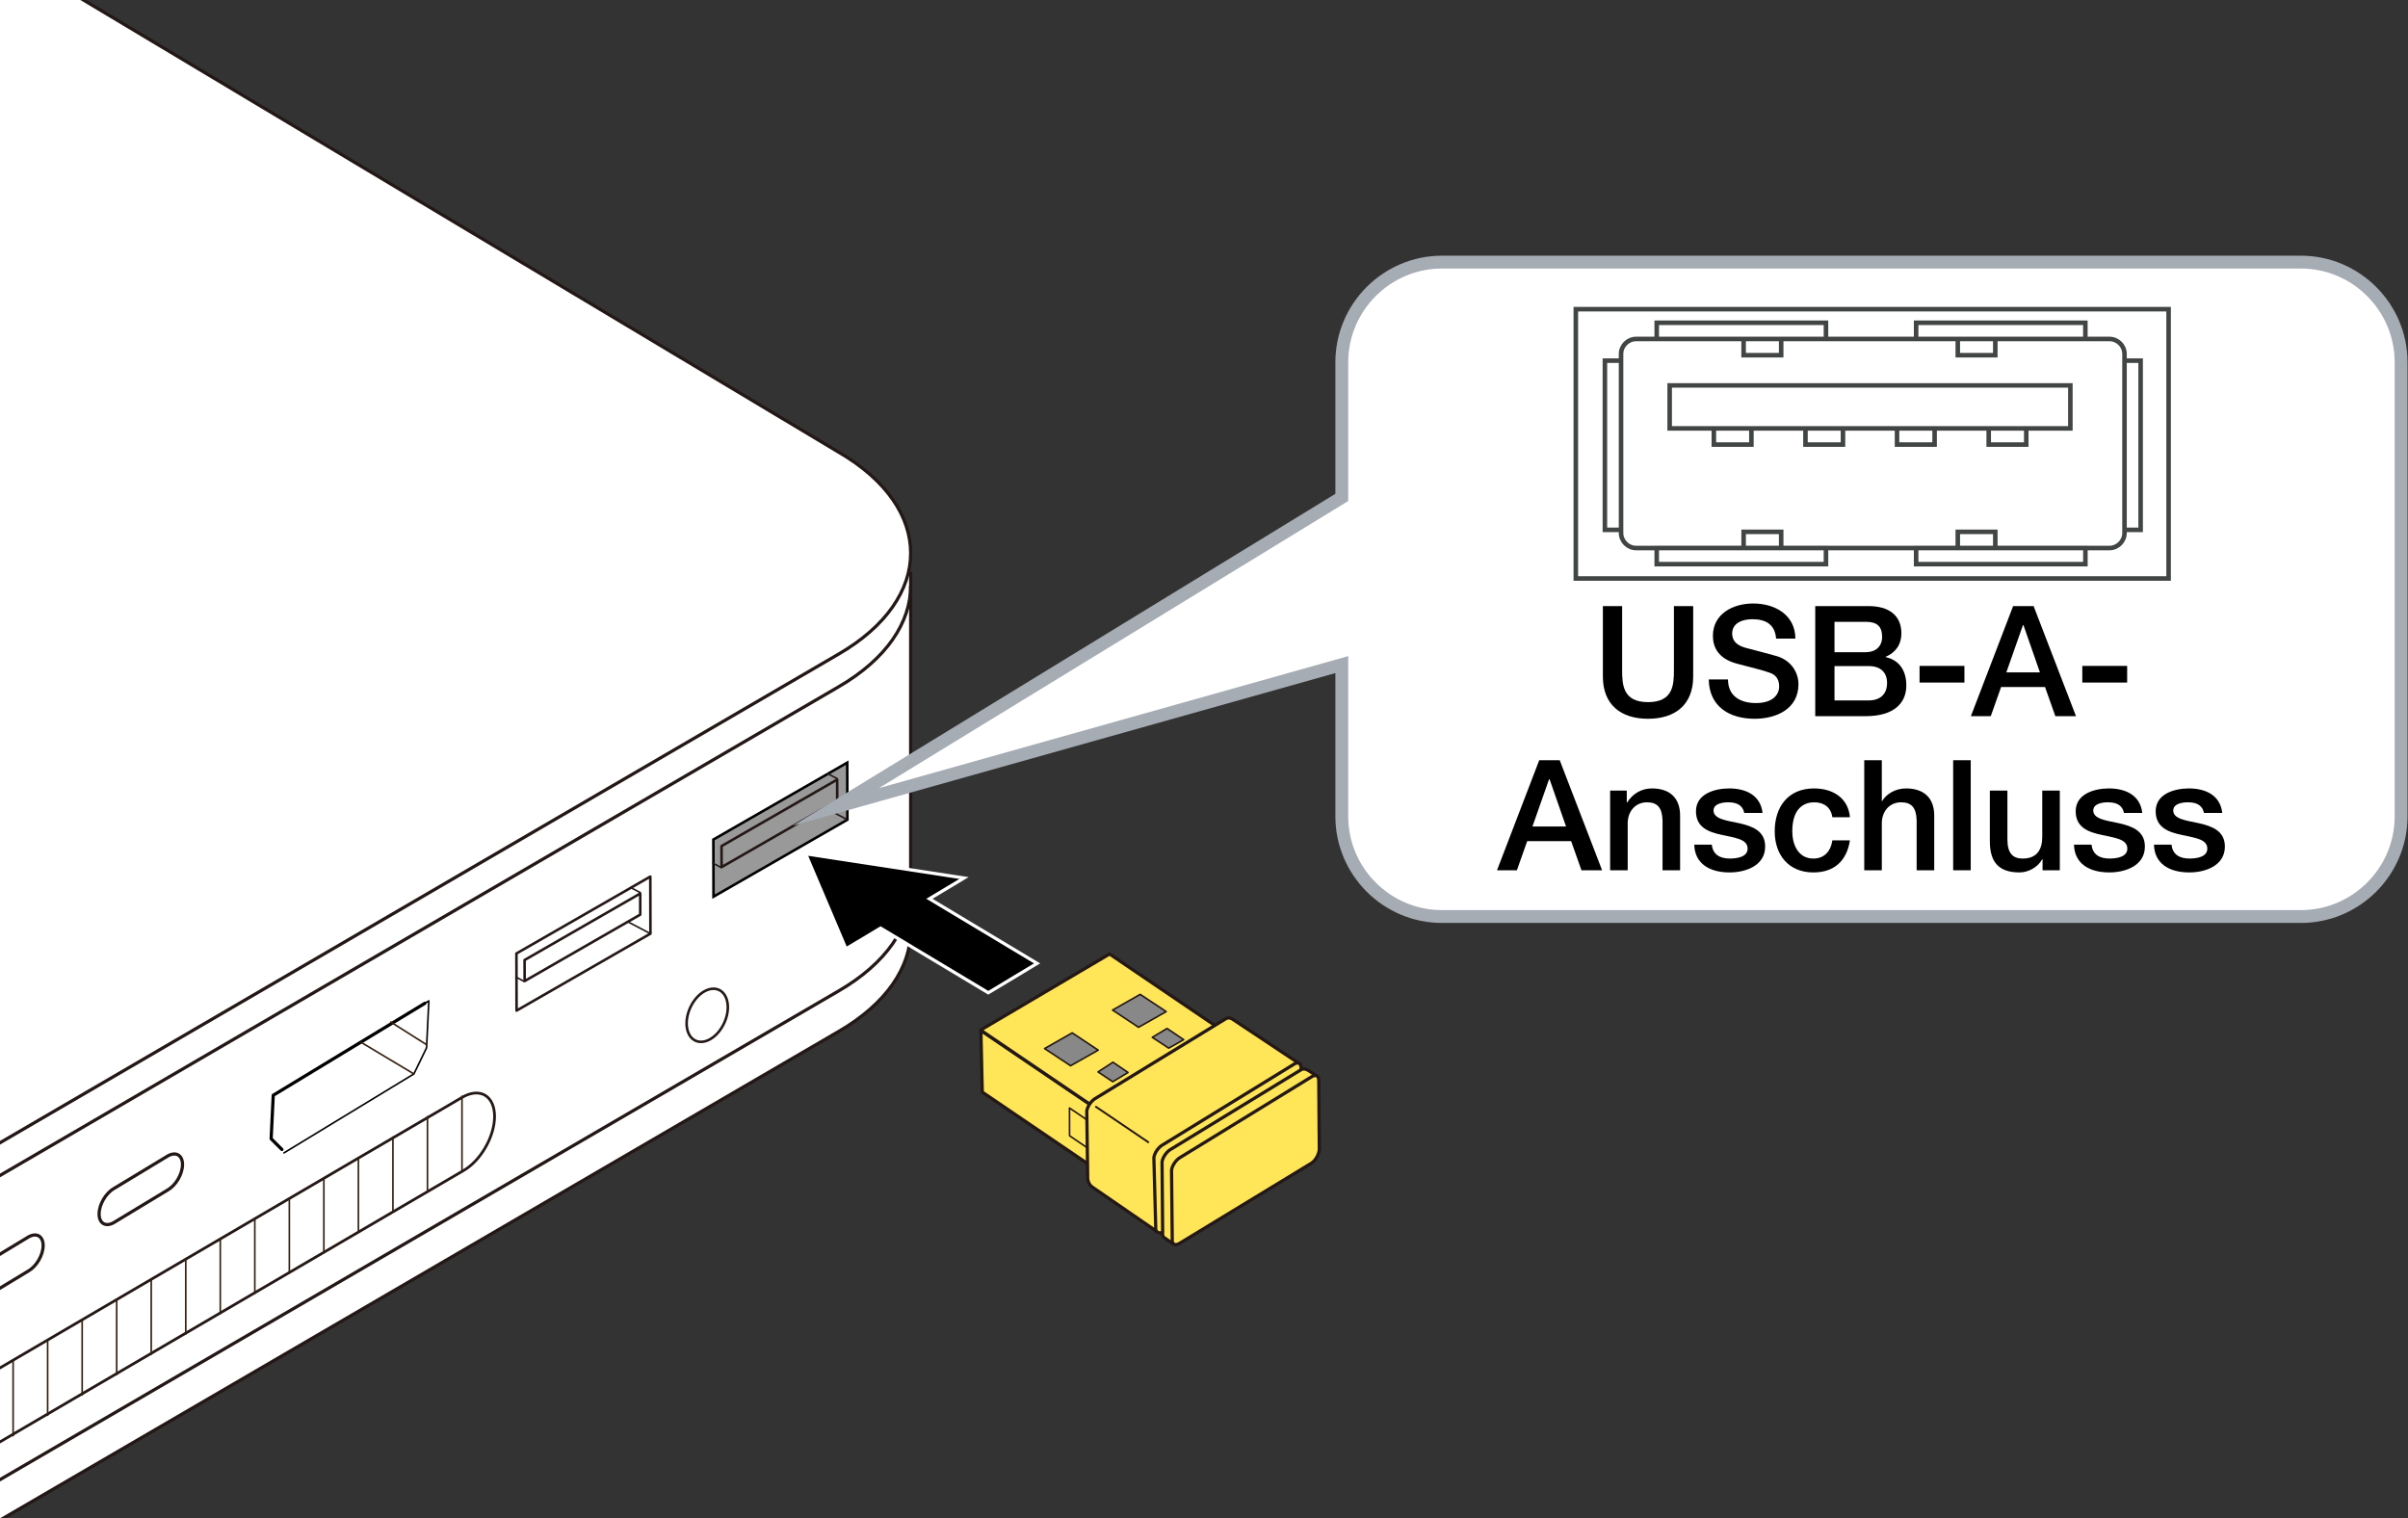 <?xml version="1.0" encoding="utf-8"?>
<!-- Generator: Adobe Illustrator 27.8.1, SVG Export Plug-In . SVG Version: 6.00 Build 0)  -->
<svg version="1.1" xmlns="http://www.w3.org/2000/svg" xmlns:xlink="http://www.w3.org/1999/xlink" x="0px" y="0px"
	 viewBox="0 0 375 236.447" enable-background="new 0 0 375 236.447" xml:space="preserve">
<rect x="0" y="0" width="375" height="236.447" fill="#333333" stroke="none"/>
<g id="レイヤー_1">
	<g id="レイヤー_1_00000045590054927142178130000016227654593735646640_">
		<g>
			<g>
				<path fill="#FFFFFF" stroke="#231815" stroke-width="0.5" stroke-linejoin="round" d="M-277.657,201.56l140.442,83.518
					c14.978,8.693,39.261,8.693,54.25,0L130.58,160.64c7.491-4.344,11.239-10.036,11.239-15.728V89"/>
				<path fill="none" stroke="#231815" stroke-width="0.5" stroke-linejoin="round" d="M141.818,91.234
					c0,5.695-3.747,11.387-11.239,15.731L-82.966,231.401c-3.785,2.194-8.161,3.834-12.829,4.919c0,0-7.503,1.318-7.503,9.87v31.908
					c0,0,0.532,6.578,7.503,5.592c4.669-1.086,9.045-2.725,12.829-4.92L130.58,154.334c7.491-4.344,11.239-10.036,11.239-15.731"/>
				<path fill="#FFFFFF" stroke="#231815" stroke-width="0.5" stroke-linejoin="round" d="M-2.302-9.158L130.58,70.406
					c14.984,8.694,14.984,22.782,0,31.466L-82.966,226.308c-14.99,8.692-39.272,8.692-54.25,0l-140.442-83.519"/>
				<path fill="none" stroke="#231815" stroke-width="0.4" stroke-linejoin="round" d="M112.771,159.333
					c-1.013,2.186-3.012,3.405-4.464,2.732c-1.459-0.677-1.816-2.99-0.801-5.176c1.009-2.177,3.009-3.402,4.464-2.729
					C113.422,154.841,113.786,157.157,112.771,159.333z"/>
				<g>
					<polyline fill="none" stroke="#000000" stroke-width="0.25" stroke-linecap="round" stroke-linejoin="round" points="
						44.229,179.537 64.455,167.243 66.428,163.18 66.782,155.87 66.164,156.244 					"/>
					<polyline fill="none" stroke="#000000" stroke-width="0.5" stroke-linecap="round" stroke-linejoin="round" points="
						66.164,156.244 42.552,170.568 42.227,177.339 43.901,179.008 					"/>
					<line fill="none" stroke="#341E0E" stroke-width="0.25" x1="64.455" y1="167.243" x2="56.188" y2="162.296"/>
					<line fill="none" stroke="#341E0E" stroke-width="0.25" x1="66.476" y1="162.719" x2="60.77" y2="159.11"/>
				</g>
				<g>
					<g>
						<polygon fill="#FFFFFF" stroke="#231815" stroke-width="0.5" points="-45.991,241.365 -25.351,229.503 -25.39,209.585 
							-46.034,221.451 						"/>
						<g>
							<polygon fill="none" stroke="#231815" stroke-width="0.5" points="-39.329,219.938 -39.32,220.91 -40.67,221.685 
								-40.657,223.972 -44.197,226.004 -44.176,238.372 -27.238,228.639 -27.265,216.274 -30.559,218.161 -30.559,215.879 
								-31.824,216.601 -31.824,215.627 							"/>
						</g>
					</g>
					
						<line fill="none" stroke="#231815" stroke-width="0.25" stroke-linejoin="round" x1="-27.217" y1="228.72" x2="-40.025" y2="221.614"/>
				</g>
				<g>
					<path fill="none" stroke="#231815" stroke-width="0.5" stroke-linejoin="round" d="M-60.922,230.18l-2.338,1.337l-2.001,4.14
						l-1.922,1.1l-2.008-1.829l-2.424,1.387c-3.297,1.894-5.967,6.511-5.96,10.31c0.007,3.805,2.684,5.354,5.983,3.456l2.416-1.391
						l2.006-4.133l1.918-1.101l2.011,1.833l2.335-1.343c3.295-1.892,5.967-6.512,5.965-10.307
						C-54.946,229.828-57.627,228.284-60.922,230.18z"/>
					<line fill="none" stroke="#231815" stroke-width="0.5" x1="-74.024" y1="238.334" x2="-65.173" y2="243.445"/>
					<line fill="none" stroke="#231815" stroke-width="0.25" x1="-75.266" y1="239.768" x2="-67.102" y2="244.495"/>
					<g>
						<path fill="#FFFFFF" stroke="#231815" stroke-width="0.5" stroke-linecap="round" d="M-76.203,241.986l2.709,1.677
							c0.575,0.332,1.315,0.137,1.642-0.437c0.334-0.573,0.137-1.308-0.437-1.638l-2.861-1.645"/>
					</g>
					<g>
						<path fill="#FFFFFF" stroke="#231815" stroke-width="0.5" stroke-linecap="round" d="M-65.038,236.026l2.716,1.676
							c0.573,0.328,1.308,0.134,1.637-0.439c0.332-0.576,0.14-1.308-0.437-1.64l-2.86-1.646"/>
					</g>
					<line fill="none" stroke="#231815" stroke-width="0.25" x1="-77.199" y1="243.977" x2="-68.913" y2="248.769"/>
				</g>
				<path fill="#FFFFFF" stroke="#231815" stroke-width="0.5" d="M15.433,189.066c-0.005-1.459,1.019-3.232,2.285-3.961l8.41-5.086
					c1.262-0.725,2.293-0.132,2.293,1.327l0,0c0.005,1.462-1.02,3.232-2.282,3.959l-8.411,5.089
					C16.461,191.12,15.437,190.526,15.433,189.066L15.433,189.066z"/>
				<path fill="#FFFFFF" stroke="#231815" stroke-width="0.5" d="M-6.269,201.682c-0.005-1.459,1.019-3.232,2.285-3.961l8.41-5.086
					c1.262-0.725,2.293-0.132,2.293,1.327l0,0c0.005,1.462-1.02,3.232-2.282,3.959l-8.411,5.089
					C-5.241,203.735-6.265,203.142-6.269,201.682L-6.269,201.682z"/>
				<g>
					<g>
						<path fill="#231815" d="M-92.697,250.871c0.085,0.221-0.022,0.543-0.24,0.719c-1.152,0.936-1.895,2.465-1.892,3.893
							c0.004,1.9,1.346,2.961,2.992,2.367s2.981-2.621,2.978-4.52c-0.002-1.312-0.637-2.264-1.656-2.485
							c-0.209-0.046-0.294-0.308-0.19-0.587c0.104-0.279,0.358-0.468,0.566-0.423c1.308,0.284,2.123,1.506,2.126,3.19
							c0.005,2.438-1.71,5.041-3.822,5.803s-3.835-0.601-3.839-3.038c-0.004-1.835,0.95-3.797,2.429-4.998
							C-93.028,250.615-92.783,250.65-92.697,250.871z"/>
					</g>
					<g>
						<path fill="#231815" d="M-91.314,249.014l0.009,4.475c0.001,0.269-0.188,0.557-0.422,0.641
							c-0.234,0.085-0.423-0.066-0.424-0.335l-0.009-4.475c-0.001-0.269,0.188-0.556,0.422-0.641
							C-91.504,248.594-91.315,248.744-91.314,249.014z"/>
					</g>
				</g>
				<g>
					<g>
						<polygon fill="none" stroke="#231815" stroke-width="0.4" stroke-linejoin="round" points="80.447,157.382 101.294,145.397 
							101.273,136.512 80.423,148.489 						"/>
						<polygon fill="none" stroke="#231815" stroke-width="0.4" stroke-linejoin="round" points="81.695,149.506 99.704,139.151 
							99.707,142.432 81.704,152.781 						"/>
					</g>
					<line fill="none" stroke="#231815" stroke-width="0.25" x1="101.294" y1="145.397" x2="97.766" y2="143.548"/>
					<line fill="none" stroke="#231815" stroke-width="0.25" x1="99.767" y1="139.037" x2="98.135" y2="138.182"/>
					<line fill="none" stroke="#231815" stroke-width="0.25" x1="81.687" y1="152.865" x2="80.26" y2="152.118"/>
				</g>
				<g>
					<g>
						<polygon fill="#999999" stroke="#000000" stroke-width="0.4" stroke-miterlimit="10" points="111.116,139.639 
							131.964,127.653 131.942,118.769 111.093,130.745 						"/>
						<polygon fill="none" stroke="#231815" stroke-width="0.4" stroke-linejoin="round" points="112.364,131.762 130.373,121.408 
							130.377,124.688 112.373,135.037 						"/>
					</g>
					<line fill="none" stroke="#231815" stroke-width="0.25" x1="131.964" y1="127.653" x2="128.435" y2="125.804"/>
					<line fill="none" stroke="#231815" stroke-width="0.25" x1="130.437" y1="121.293" x2="128.805" y2="120.438"/>
					<line fill="none" stroke="#231815" stroke-width="0.25" x1="112.357" y1="135.122" x2="110.93" y2="134.374"/>
				</g>
				<g>
					<path fill="#FFFFFF" stroke="#231815" stroke-width="0.425" stroke-linejoin="round" d="M-13.492,226.516
						c-0.003-3.182,2.206-6.98,4.938-8.488l80.625-47.194c2.725-1.511,4.942-0.154,4.949,3.024l0,0
						c-0.001,3.178-2.21,6.983-4.938,8.493l-80.627,47.195C-11.275,231.046-13.489,229.699-13.492,226.516L-13.492,226.516z"/>
					<g>
						<line fill="none" stroke="#341E0E" stroke-width="0.25" x1="71.945" y1="170.633" x2="71.945" y2="182.48"/>
						<line fill="none" stroke="#341E0E" stroke-width="0.25" x1="66.569" y1="173.802" x2="66.569" y2="185.649"/>
						<line fill="none" stroke="#341E0E" stroke-width="0.25" x1="61.191" y1="176.972" x2="61.191" y2="188.819"/>
						<line fill="none" stroke="#341E0E" stroke-width="0.25" x1="55.814" y1="180.141" x2="55.814" y2="191.988"/>
						<line fill="none" stroke="#341E0E" stroke-width="0.25" x1="50.437" y1="183.311" x2="50.437" y2="195.158"/>
						<line fill="none" stroke="#341E0E" stroke-width="0.25" x1="45.059" y1="186.481" x2="45.059" y2="198.328"/>
						<line fill="none" stroke="#341E0E" stroke-width="0.25" x1="39.683" y1="189.65" x2="39.683" y2="201.497"/>
						<line fill="none" stroke="#341E0E" stroke-width="0.25" x1="34.305" y1="192.82" x2="34.305" y2="204.667"/>
						<line fill="none" stroke="#341E0E" stroke-width="0.25" x1="28.928" y1="195.989" x2="28.928" y2="207.836"/>
						<line fill="none" stroke="#341E0E" stroke-width="0.25" x1="23.551" y1="199.159" x2="23.551" y2="211.006"/>
						<line fill="none" stroke="#341E0E" stroke-width="0.25" x1="18.173" y1="202.329" x2="18.173" y2="214.176"/>
						<line fill="none" stroke="#341E0E" stroke-width="0.25" x1="12.797" y1="205.499" x2="12.797" y2="217.346"/>
						<line fill="none" stroke="#341E0E" stroke-width="0.25" x1="7.419" y1="208.668" x2="7.419" y2="220.515"/>
						<line fill="none" stroke="#341E0E" stroke-width="0.25" x1="2.042" y1="211.838" x2="2.042" y2="223.685"/>
						<line fill="none" stroke="#341E0E" stroke-width="0.25" x1="-3.335" y1="215.007" x2="-3.335" y2="226.854"/>
						<line fill="none" stroke="#341E0E" stroke-width="0.25" x1="-8.713" y1="218.177" x2="-8.713" y2="230.024"/>
					</g>
				</g>
			</g>
			<g>
				<polygon stroke="#FFFFFF" stroke-width="0.5" points="144.741,139.967 150.126,136.736 125.456,132.963 131.744,147.764 
					137.129,144.536 153.905,154.603 161.51,150.03 				"/>
			</g>
		</g>
	</g>
	<g id="レイヤー_3">
	</g>
	<g id="編集モード">
	</g>
	<path fill="#FFFFFF" d="M358.326,40.819H224.551c-8.569,0-15.592,7.018-15.592,15.587v21.058l-78.778,48.195l78.778-22.159v23.644
		c0,8.579,7.023,15.587,15.592,15.587h133.775c8.579,0,15.597-7.008,15.597-15.587V56.407
		C373.923,47.837,366.905,40.819,358.326,40.819"/>
	<path fill="none" stroke="#A6ACB3" stroke-width="2" stroke-miterlimit="10" d="M358.326,40.819H224.551
		c-8.569,0-15.592,7.018-15.592,15.587v21.058l-78.778,48.195l78.778-22.159v23.644c0,8.579,7.023,15.587,15.592,15.587h133.775
		c8.579,0,15.597-7.008,15.597-15.587V56.407C373.923,47.837,366.905,40.819,358.326,40.819z"/>
	<path fill="none" stroke="#414644" stroke-width="0.709" d="M260.02,66.715V60.02h62.401v6.695H260.02z M260.02,66.715
		 M304.888,85.344v-2.52h5.841v2.52H304.888z M304.888,85.344 M271.536,85.344v-2.52h5.851v2.52H271.536z M271.536,85.344
		 M298.402,87.854v-2.52h26.358v2.52H298.402z M298.402,87.854 M258.003,87.854v-2.52h26.358v2.52H258.003z M258.003,87.854
		 M310.729,55.313v-2.524h-5.841v2.524H310.729z M310.729,55.313 M315.55,69.234v-2.52h-5.846v2.52H315.55z M315.55,69.234
		 M301.277,69.234v-2.52h-5.851v2.52H301.277z M301.277,69.234 M287.009,69.234v-2.52h-5.841v2.52H287.009z M287.009,69.234
		 M272.746,69.234v-2.52H266.9v2.52H272.746z M272.746,69.234 M277.386,55.313v-2.524h-5.851v2.524H277.386z M277.386,55.313
		 M324.755,52.788v-2.52h-26.354v2.52H324.755z M324.755,52.788 M333.363,82.516V56.162h-2.51v26.354H333.363z M333.363,82.516
		 M252.447,82.516V56.162h-2.515v26.354H252.447z M252.447,82.516 M284.361,52.788v-2.52h-26.358v2.52H284.361z M284.361,52.788
		 M330.853,82.995c0,1.286-1.058,2.349-2.344,2.349h-73.713c-1.281,0-2.349-1.063-2.349-2.349V55.127
		c0-1.286,1.067-2.339,2.349-2.339h73.713c1.286,0,2.344,1.053,2.344,2.339V82.995z"/>
	<path fill="none" stroke="#414644" stroke-width="0.709" d="M245.405,90.089V48.148h92.314v41.941H245.405z M245.405,90.089"/>
	<g>
		<g>
			<polygon fill="#FFE557" stroke="#231815" stroke-width="0.5" stroke-linejoin="round" points="172.203,183.14 152.971,170.074 
				152.756,160.488 171.721,173.331 			"/>
			<polygon fill="#FFE557" stroke="#231815" stroke-width="0.5" stroke-linejoin="round" points="152.71,160.414 172.081,173.562 
				193.134,162.367 172.794,148.568 			"/>
			<polygon fill="#888888" stroke="#231815" stroke-width="0.25" stroke-linejoin="round" points="177.307,159.98 173.262,157.299 
				177.565,154.855 181.611,157.537 			"/>
			<polygon fill="#888888" stroke="#231815" stroke-width="0.25" stroke-linejoin="round" points="166.721,165.971 162.673,163.294 
				166.976,160.851 171.025,163.538 			"/>
			<polygon fill="#888888" stroke="#231815" stroke-width="0.25" stroke-linejoin="round" points="173.289,168.456 175.671,167.019 
				173.321,165.425 170.994,166.93 			"/>
			<polygon fill="#888888" stroke="#231815" stroke-width="0.25" stroke-linejoin="round" points="181.749,160.166 179.447,161.544 
				182.003,163.229 184.335,161.908 			"/>
			<polygon fill="none" stroke="#231815" stroke-width="0.25" stroke-linejoin="round" points="169.784,179.065 166.565,176.873 
				166.554,172.549 169.77,174.741 			"/>
		</g>
		<g>
			<g>
				<path fill="#FFE557" stroke="#231815" stroke-width="0.5" stroke-linejoin="round" d="M202.399,165.672l-10.508-6.991
					c-0.333-0.185-0.667-0.24-1.075,0.016l-20.141,12.311c-0.679,0.352-1.32,1.254-1.429,2.006l0.138,10.096
					c-0.044,0.385,0.04,1.297,0.729,1.757l10.075,6.932C180.024,190.136,202.409,165.793,202.399,165.672z"/>
				<path fill="#FFE557" stroke="#231815" stroke-width="0.5" stroke-linejoin="round" d="M179.694,180.276
					c0.099-0.756,0.741-1.66,1.427-2.018l20.431-12.552c0.64-0.389,1.108-0.074,1.061,0.717l0.474,10.406
					c-0.055,0.785-0.263,2.383-0.895,2.781l-20.97,12.238c-0.694,0.363-1.335,0.044-1.239-0.715L179.694,180.276z"/>
			</g>
			
				<line fill="none" stroke="#231815" stroke-width="0.3" stroke-linejoin="round" x1="178.918" y1="177.941" x2="170.58" y2="172.3"/>
			<g>
				<path fill="#FFE557" stroke="#231815" stroke-width="0.5" stroke-linejoin="round" d="M205.088,167.575l-1.356-0.883
					c-0.448-0.258-0.782-0.313-1.189-0.057l-20.148,12.307c-0.679,0.352-1.32,1.254-1.429,2.006l0.097,10.99
					c-0.044,0.385,0.038,0.651,0.226,0.786l1.53,1.068C183.619,192.961,204.983,167.623,205.088,167.575z"/>
				<path fill="#FFE557" stroke="#231815" stroke-width="0.5" stroke-linejoin="round" d="M182.445,182.222
					c0.099-0.756,0.741-1.66,1.427-2.018l20.438-12.547c0.64-0.389,1.108-0.074,1.061,0.717l0.084,10.634
					c-0.055,0.785-0.606,1.745-1.239,2.143l-20.593,12.521c-0.694,0.363-1.164,0.045-1.069-0.714L182.445,182.222z"/>
			</g>
		</g>
	</g>
</g>
<g id="編集モード_00000139282787162810896280000003345251655062497416_">
	<g>
		<path d="M249.617,94.39h3.001v9.985c0,2.304,0.144,4.969,4.032,4.969c3.888,0,4.032-2.665,4.032-4.969V94.39h3v10.969
			c0,4.392-2.809,6.577-7.032,6.577c-4.225,0-7.033-2.185-7.033-6.577V94.39z"/>
		<path d="M269.104,105.815c0,2.616,1.944,3.672,4.345,3.672c2.641,0,3.624-1.32,3.624-2.592c0-1.32-0.72-1.848-1.416-2.112
			c-1.224-0.456-2.736-0.768-5.112-1.416c-2.952-0.768-3.792-2.568-3.792-4.344c0-3.457,3.168-5.041,6.265-5.041
			c3.552,0,6.576,1.896,6.576,5.472h-3c-0.168-2.208-1.608-3.024-3.696-3.024c-1.393,0-3.145,0.504-3.145,2.232
			c0,1.224,0.816,1.848,2.04,2.208c0.264,0.072,4.057,1.056,4.944,1.32c2.232,0.696,3.337,2.544,3.337,4.369
			c0,3.84-3.433,5.376-6.817,5.376c-3.912,0-7.08-1.873-7.152-6.121H269.104z"/>
		<path d="M282.688,94.39h8.329c3.072,0,5.088,1.392,5.088,4.249c0,1.728-0.888,2.976-2.448,3.648v0.048
			c2.112,0.456,3.217,2.088,3.217,4.417c0,2.688-1.872,4.776-6.312,4.776h-7.873V94.39z M285.688,101.567h4.896
			c1.44,0,2.521-0.84,2.521-2.376c0-1.729-0.889-2.353-2.521-2.353h-4.896V101.567z M285.688,109.079h5.305
			c1.824,0,2.88-0.984,2.88-2.712c0-1.704-1.056-2.64-2.88-2.64h-5.305V109.079z"/>
		<path d="M298.936,103.703h6.985v2.592h-6.985V103.703z"/>
		<path d="M313.504,94.39h3.192l6.601,17.138h-3.216l-1.608-4.537h-6.841l-1.607,4.537h-3.097L313.504,94.39z M312.448,104.711
			h5.232l-2.568-7.369h-0.072L312.448,104.711z"/>
		<path d="M324.279,103.703h6.985v2.592h-6.985V103.703z"/>
		<path d="M239.706,118.39h3.192l6.601,17.138h-3.216l-1.608-4.537h-6.841l-1.607,4.537h-3.097L239.706,118.39z M238.65,128.711
			h5.232l-2.568-7.369h-0.072L238.65,128.711z"/>
		<path d="M250.746,123.118h2.592v1.824l0.048,0.048c0.841-1.368,2.232-2.208,3.864-2.208c2.713,0,4.393,1.416,4.393,4.225v8.521
			h-2.736v-7.801c-0.071-1.944-0.792-2.784-2.424-2.784c-1.824,0-3,1.44-3,3.264v7.321h-2.736V123.118z"/>
		<path d="M266.585,131.543c0.168,1.608,1.345,2.16,2.809,2.16c1.056,0,2.832-0.216,2.761-1.632
			c-0.072-1.44-2.064-1.608-4.057-2.064c-2.017-0.432-3.984-1.152-3.984-3.672c0-2.712,2.928-3.552,5.185-3.552
			c2.544,0,4.872,1.032,5.185,3.816h-2.856c-0.265-1.32-1.296-1.656-2.521-1.656c-0.792,0-2.256,0.192-2.256,1.272
			c0,1.344,2.016,1.561,4.032,1.992c1.992,0.456,4.008,1.176,4.008,3.625c0,2.952-2.976,4.032-5.544,4.032
			c-3.145,0-5.425-1.392-5.496-4.32H266.585z"/>
		<path d="M285.354,127.271c-0.216-1.536-1.296-2.328-2.832-2.328c-1.416,0-3.408,0.768-3.408,4.512
			c0,2.064,0.912,4.249,3.288,4.249c1.608,0,2.688-1.032,2.952-2.832h2.736c-0.504,3.24-2.496,4.992-5.688,4.992
			c-3.888,0-6.024-2.76-6.024-6.409c0-3.744,2.04-6.672,6.121-6.672c2.88,0,5.328,1.44,5.592,4.488H285.354z"/>
		<path d="M290.321,118.39h2.736v6.361h0.048c0.672-1.128,2.088-1.968,3.72-1.968c2.713,0,4.393,1.416,4.393,4.225v8.521h-2.736
			v-7.801c-0.071-1.944-0.792-2.784-2.424-2.784c-1.824,0-3,1.44-3,3.264v7.321h-2.736V118.39z"/>
		<path d="M304.168,118.39h2.736v17.138h-2.736V118.39z"/>
		<path d="M320.777,135.528h-2.688v-1.728h-0.048c-0.672,1.248-2.16,2.064-3.528,2.064c-3.264,0-4.632-1.608-4.632-4.873v-7.873
			h2.736v7.609c0,2.184,0.863,2.976,2.376,2.976c2.28,0,3.048-1.464,3.048-3.384v-7.201h2.736V135.528z"/>
		<path d="M325.72,131.543c0.168,1.608,1.345,2.16,2.809,2.16c1.056,0,2.832-0.216,2.761-1.632c-0.072-1.44-2.064-1.608-4.057-2.064
			c-2.017-0.432-3.984-1.152-3.984-3.672c0-2.712,2.928-3.552,5.185-3.552c2.544,0,4.872,1.032,5.185,3.816h-2.856
			c-0.265-1.32-1.296-1.656-2.521-1.656c-0.792,0-2.256,0.192-2.256,1.272c0,1.344,2.016,1.561,4.032,1.992
			c1.992,0.456,4.008,1.176,4.008,3.625c0,2.952-2.976,4.032-5.544,4.032c-3.145,0-5.425-1.392-5.496-4.32H325.72z"/>
		<path d="M338.176,131.543c0.168,1.608,1.345,2.16,2.809,2.16c1.056,0,2.832-0.216,2.761-1.632
			c-0.072-1.44-2.064-1.608-4.057-2.064c-2.017-0.432-3.984-1.152-3.984-3.672c0-2.712,2.928-3.552,5.185-3.552
			c2.544,0,4.872,1.032,5.185,3.816h-2.856c-0.265-1.32-1.296-1.656-2.521-1.656c-0.792,0-2.256,0.192-2.256,1.272
			c0,1.344,2.016,1.561,4.032,1.992c1.992,0.456,4.008,1.176,4.008,3.625c0,2.952-2.976,4.032-5.544,4.032
			c-3.145,0-5.425-1.392-5.497-4.32H338.176z"/>
	</g>
</g>
</svg>
